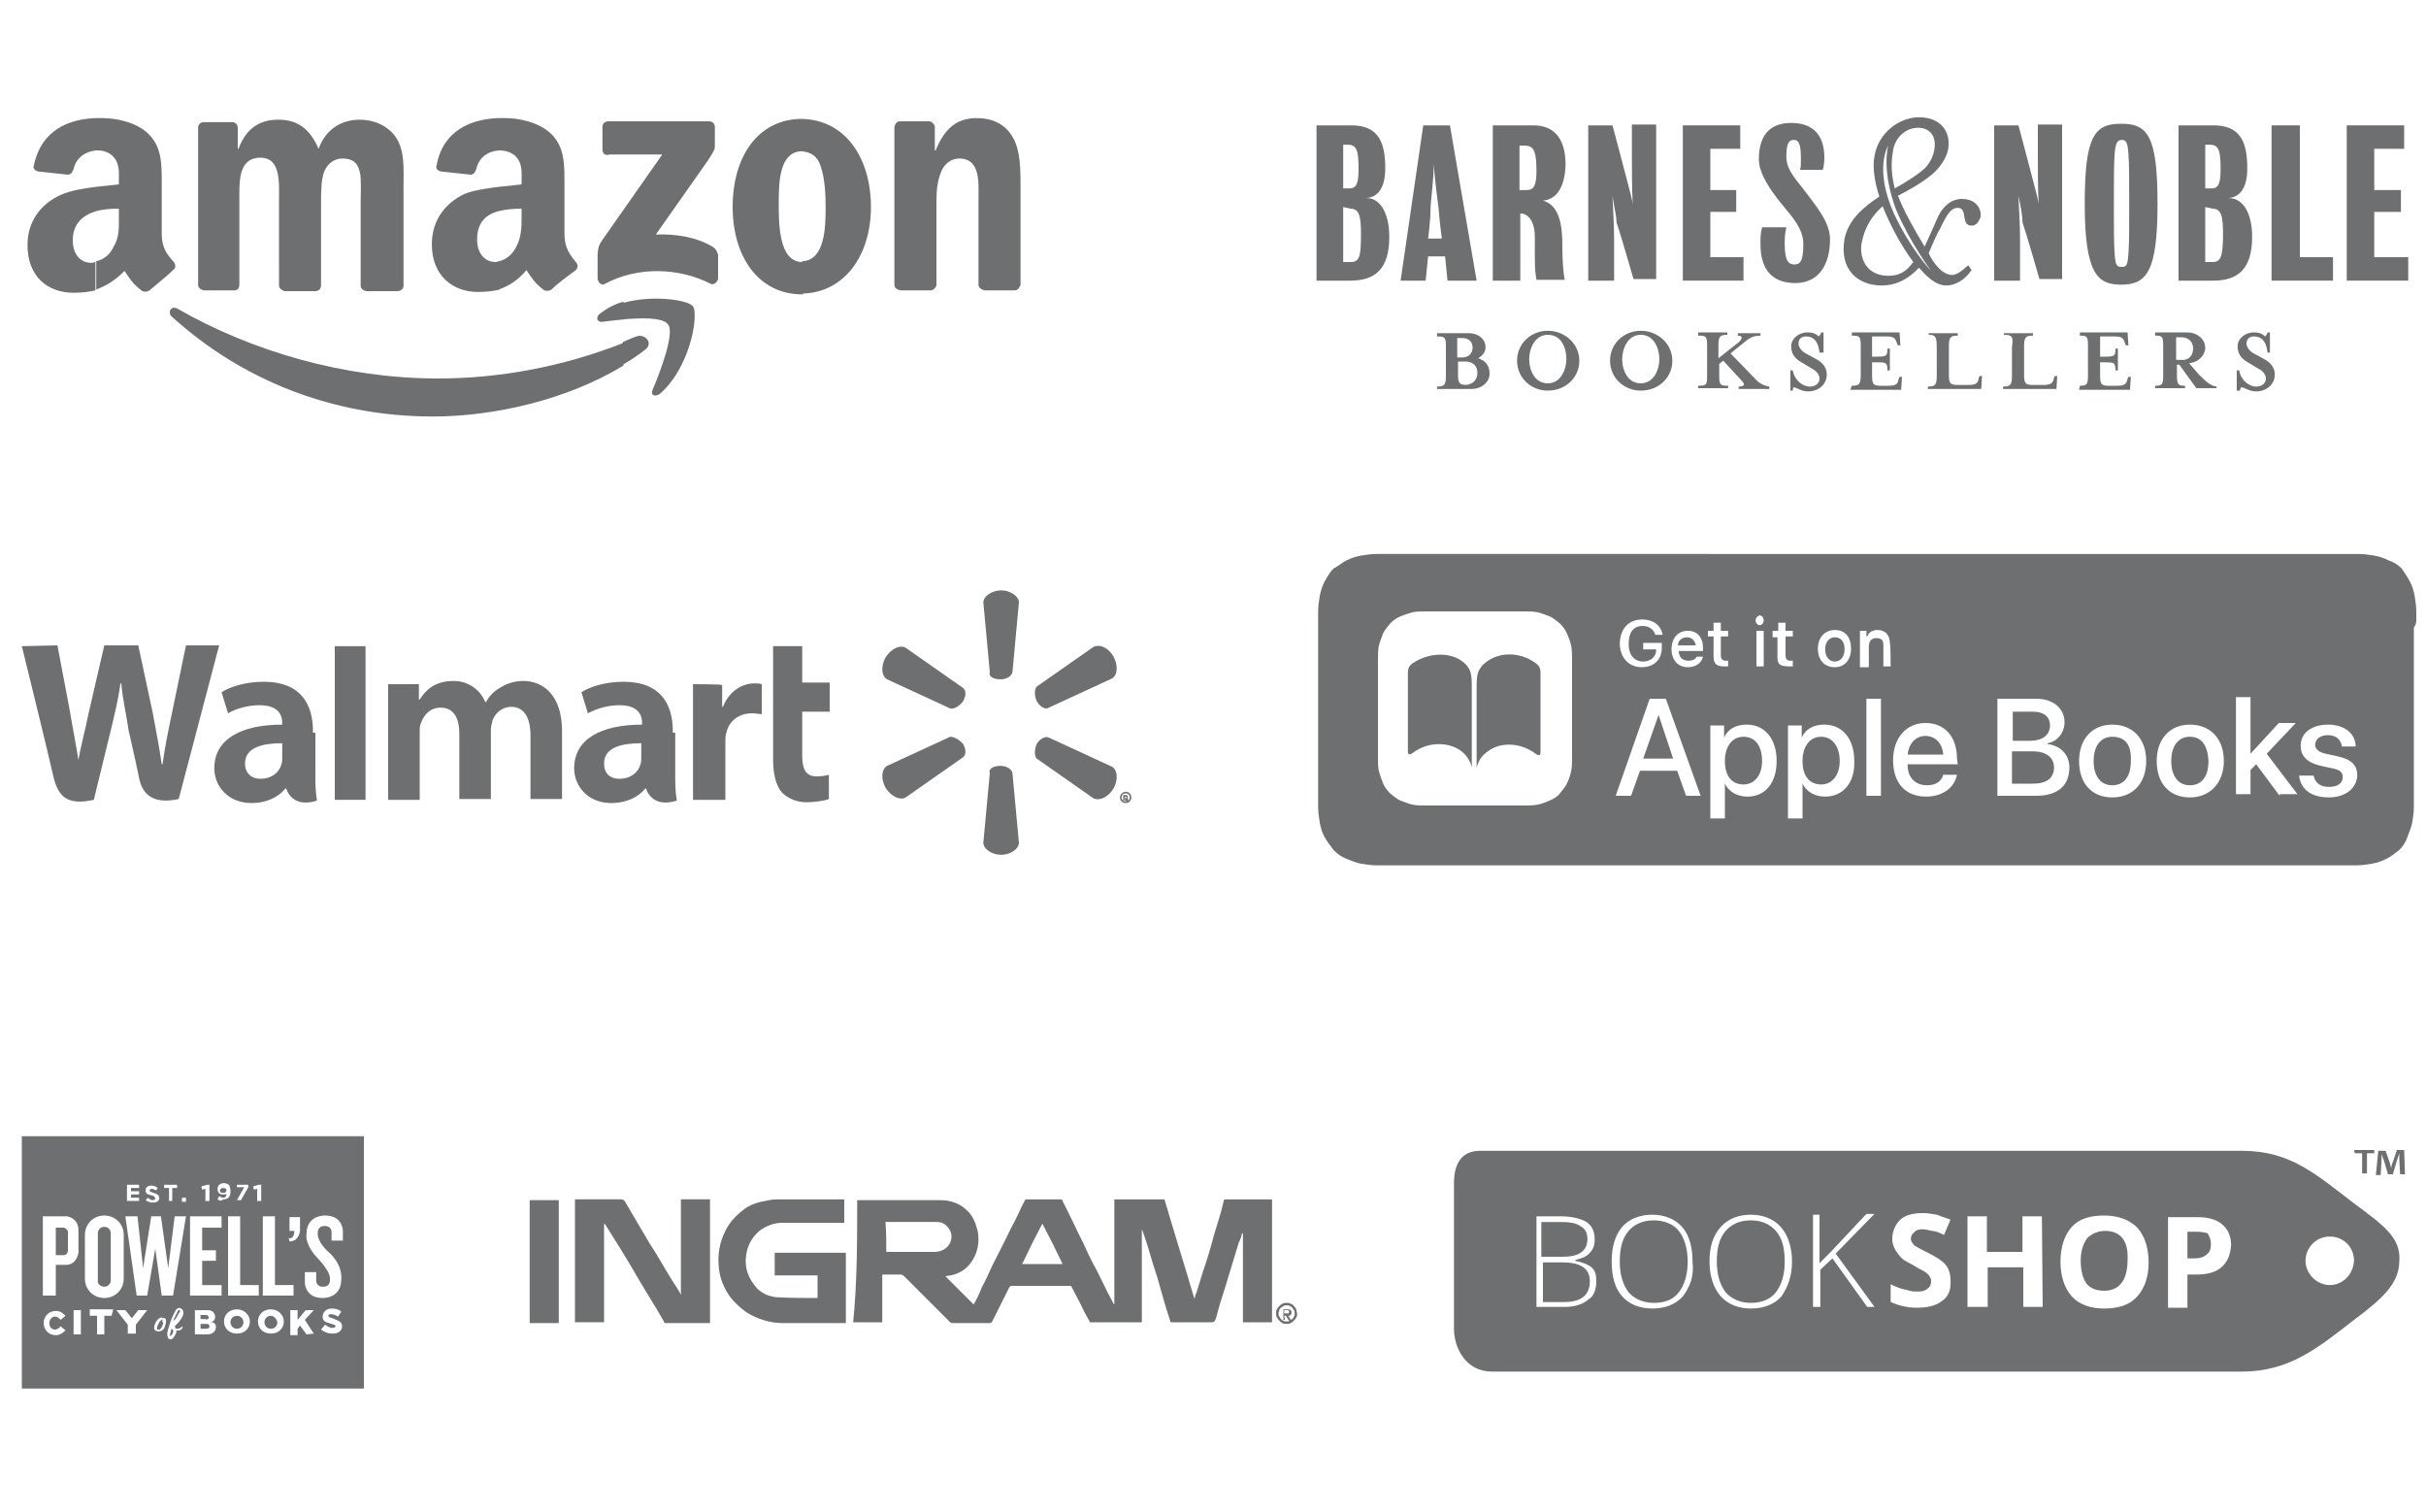 <?xml version="1.0" encoding="utf-8"?>
<!-- Generator: Adobe Illustrator 24.0.3, SVG Export Plug-In . SVG Version: 6.00 Build 0)  -->
<svg version="1.1" id="Layer_1" xmlns="http://www.w3.org/2000/svg" xmlns:xlink="http://www.w3.org/1999/xlink" x="0px" y="0px"
	 width="300px" height="187px" viewBox="0 0 300 187" style="enable-background:new 0 0 300 187;" xml:space="preserve">
<style type="text/css">
	.st0{fill:#6E6F71;}
</style>
<g>
	<path class="st0" d="M79.7,43.3c-0.9,0.7-1.8,1.3-2.7,1.8v-2.8c0.5-0.2,1.1-0.5,1.7-0.7C79.8,41.2,80.9,42.5,79.7,43.3L79.7,43.3z
		 M85.9,38.8c0-0.5-0.1-0.9-0.3-1c-0.6-0.7-5-1.4-8.7-0.3v2c2.3-0.2,5-0.3,5.7,0.6c0.9,1-1,6-1.9,8.1c-0.3,0.7,0.3,0.9,0.9,0.5
		c2.9-2.5,4.2-7,4.3-9.3C85.9,39.3,85.9,38.8,85.9,38.8z M77.1,45.2c-6.9,4.2-15.9,6.3-23.6,6.3c-12.5,0-23.7-4.6-32.2-12.3
		c-0.7-0.6-0.1-1.5,0.7-1c9.1,5.2,20.5,8.6,32.2,8.6c7.4,0,15.3-1.4,22.9-4.4V45.2L77.1,45.2z M77.1,37.3c-1.1,0.3-2,0.8-2.8,1.4
		c-0.7,0.5-0.5,1.1,0.1,1.1c0.7-0.1,1.7-0.2,2.7-0.3V37.3z"/>
	<path class="st0" d="M99.2,36.3v-4c2.8-0.1,2.9-4.2,2.9-6.6c0-1.7-0.1-3.6-0.6-5.1c-0.4-1.3-1.2-1.8-2.4-1.9v-4
		c5.5,0.1,8.6,4.9,8.6,10.9S104.4,36.2,99.2,36.3L99.2,36.3z M115.1,35.9h-3.8c-0.4-0.1-0.7-0.3-0.7-0.7V15.7
		c0.1-0.4,0.3-0.7,0.7-0.7h3.6c0.3,0,0.6,0.3,0.7,0.6v3h0.1c1.1-2.7,2.6-4,5.1-4c1.7,0,3.4,0.6,4.4,2.3c1,1.6,1,4.2,1,6.1v12.2
		c-0.1,0.3-0.3,0.7-0.7,0.7h-3.8c-0.3-0.1-0.7-0.3-0.7-0.7V24.8c0-2.2,0.3-5.2-2.4-5.2c-0.9,0-1.8,0.6-2.2,1.6
		c-0.5,1.2-0.6,2.4-0.6,3.7v10.4C115.7,35.6,115.4,35.9,115.1,35.9z M74.5,18.5v-2.8c0-0.4,0.3-0.7,0.7-0.7h12.5
		c0.4,0,0.7,0.3,0.7,0.7v2.4c0,0.4-0.3,0.9-0.9,1.8L81.1,29c2.4-0.1,5,0.3,7,1.5c0.5,0.3,0.6,0.7,0.7,1v2.9c0,0.4-0.5,0.9-0.9,0.7
		c-3.9-2-9-2.2-13.1,0c-0.5,0.3-0.9-0.3-0.9-0.7v-2.7c0-0.4,0-1.2,0.5-1.9l7.5-10.7h-6.5C74.9,19.3,74.5,19,74.5,18.5L74.5,18.5z
		 M99.2,14.7v4l0,0c-2.8,0-2.9,3.8-2.9,6.2s-0.1,7.5,2.9,7.5c0.1,0,0.1,0,0.1,0v4c0,0,0,0-0.1,0c-5.5,0-8.6-4.8-8.6-10.8
		C90.6,19.4,93.7,14.7,99.2,14.7L99.2,14.7L99.2,14.7z M61.7,35.8v-3.5c0.9-0.2,1.6-0.8,2.1-1.7c0.7-1.3,0.7-2.5,0.7-4v-0.8
		c-1,0-2,0.1-2.8,0.3v-3c1.1-0.1,2-0.2,2.8-0.3v-0.4c0-0.9,0.1-2-0.5-2.8c-0.5-0.7-1.4-1-2.2-1c-0.1,0-0.1,0-0.2,0v-4
		c0.3,0,0.5,0,0.8,0c1.8,0,4.2,0.5,5.7,1.9c1.8,1.7,1.7,4,1.7,6.5v5.9c0,1.8,0.7,2.6,1.4,3.5c0.3,0.3,0.3,0.7,0,1
		C70.4,34,69,35,68.2,35.8l0,0c-0.3,0.2-0.6,0.2-0.9,0.1c-1.3-1-1.5-1.5-2.2-2.5C64,34.7,63,35.3,61.7,35.8z M61.7,14.6v4
		c-1.4,0.1-2.5,0.9-2.8,2.3c-0.1,0.3-0.3,0.7-0.7,0.7l-3.7-0.4c-0.3-0.1-0.7-0.3-0.5-0.8C54.8,16.1,58.3,14.7,61.7,14.6L61.7,14.6z
		 M61.7,23.1v3c-1.6,0.4-2.7,1.4-2.7,3.5c0,1.7,0.9,2.8,2.3,2.8c0.2,0,0.3-0.1,0.5-0.1v3.5c-0.8,0.2-1.7,0.3-2.7,0.3
		c-3.1,0-5.7-2-5.7-5.9c0-3,1.7-5.1,4-6.2C58.6,23.5,60.2,23.3,61.7,23.1L61.7,23.1z M11.9,35.8v-3.5c0.9-0.2,1.7-0.8,2.1-1.7
		c0.8-1.3,0.7-2.5,0.7-4l0,0v-0.8c-1.1,0-2,0.1-2.8,0.3v-3c0.9-0.1,2-0.2,2.8-0.3v-0.4c0-0.9,0.1-2-0.5-2.8c-0.5-0.7-1.3-1-2.1-1
		c-0.1,0-0.2,0-0.3,0v-4c0.3,0,0.5,0,0.8,0c1.8,0,4.2,0.5,5.7,1.9c1.8,1.7,1.7,4,1.7,6.5v5.9c0,1.8,0.7,2.6,1.5,3.5
		c0.2,0.3,0.3,0.7-0.1,1c-0.7,0.7-2.1,1.8-2.9,2.5l0,0c-0.3,0.2-0.6,0.2-0.9,0.1c-1.3-1-1.5-1.5-2.2-2.5
		C14.2,34.7,13.2,35.3,11.9,35.8L11.9,35.8z M29,35.9h-3.8c-0.4-0.1-0.7-0.3-0.7-0.7V15.8c0-0.4,0.3-0.7,0.7-0.7h3.5
		c0.4,0,0.7,0.3,0.7,0.7v2.6h0.1c0.9-2.5,2.6-3.6,4.9-3.6c2.4,0,3.9,1.1,5,3.6c0.9-2.5,2.9-3.6,5.1-3.6c1.7,0,3.4,0.7,4.4,2.1
		c1.2,1.7,1,4,1,6.1v12.3c0,0.4-0.3,0.7-0.8,0.7h-3.8c-0.4-0.1-0.7-0.3-0.7-0.7V24.9c0-0.8,0.1-2.9-0.1-3.6c-0.3-1.3-1-1.7-2.2-1.7
		c-0.9,0-1.8,0.6-2.2,1.6c-0.4,1-0.4,2.6-0.4,3.8v10.3c0,0.4-0.3,0.7-0.7,0.7h-3.8c-0.3-0.1-0.7-0.3-0.7-0.7V24.9
		c0-2.2,0.3-5.4-2.3-5.4c-2.8,0-2.6,3.1-2.6,5.4v10.3C29.6,35.6,29.4,35.9,29,35.9z M11.9,14.6v4c-1.3,0.1-2.5,0.9-2.8,2.3
		c-0.1,0.3-0.3,0.7-0.7,0.7l-3.7-0.4c-0.3-0.1-0.7-0.3-0.5-0.8C5.1,16.1,8.5,14.7,11.9,14.6L11.9,14.6z M11.9,23.1v3
		C10.3,26.6,9,27.6,9,29.7c0,1.7,0.9,2.8,2.3,2.8c0.2,0,0.4-0.1,0.5-0.1v3.5c-0.8,0.2-1.7,0.3-2.7,0.3c-3.2,0-5.7-2-5.7-5.9
		c0-3,1.7-5.1,4.1-6.2C8.9,23.5,10.4,23.3,11.9,23.1z"/>
</g>
<g>
	<path class="st0" d="M249.6,24.2c0.1,2.6,0.2,3.3,0.2,5.6c0,1.5,0,4.9,0,4.9h-3.2V15.5h3c0,0,1.5,5.6,1.8,6.8
		c0.3,1.2,0.6,2.2,0.7,2.9c-0.1-1.9-0.1-4.2-0.1-6.1c0-1.5,0-3.7,0-3.7h3v19.1h-2.8c0,0-1.7-5.9-2.1-7
		C250.1,26.7,249.9,25.6,249.6,24.2L249.6,24.2z"/>
	<path class="st0" d="M266.8,25.2c0,8.3-1.3,10-4.5,10c-2.9,0-4.5-1.3-4.5-10c0-8.4,1.2-9.9,4.5-9.9S266.8,16.8,266.8,25.2
		L266.8,25.2z M263.3,25.2c0-3,0-4.9-0.1-6.2c-0.1-1.4-0.3-1.7-0.8-1.7s-0.8,0.3-0.9,1.7c-0.1,1.3-0.1,3.1-0.1,6.2
		c0,3.5,0,4.8,0.1,6.2c0.1,1.5,0.3,1.6,0.9,1.6c0.5,0,0.7-0.1,0.8-1.6C263.3,29.9,263.3,28.6,263.3,25.2L263.3,25.2z"/>
	<path class="st0" d="M278.5,29.3c0,4-1.8,5.4-4.8,5.4h-4.3V15.5h4.3c3.3,0,4.2,2,4.2,5.3c0,2.3-0.8,3.6-2.4,3.7
		C277.2,24.4,278.5,26.1,278.5,29.3L278.5,29.3z M272.7,25.6v6.8h0.9c1,0,1.3-0.6,1.3-3.5c0-2.1-0.2-3.1-1.3-3.1L272.7,25.6v-7.8
		v5.5h0.8c0.9,0,1.1-0.8,1.1-2.4c0-2.2-0.2-3-1.3-3h-0.6L272.7,25.6L272.7,25.6z"/>
	<polygon class="st0" points="284.4,31.8 288.5,31.8 288.5,34.7 280.9,34.7 280.9,15.5 284.4,15.5 	"/>
	<polygon class="st0" points="293.6,31.8 297.8,31.8 297.8,34.7 290.2,34.7 290.2,15.5 297.3,15.5 297.3,18.4 293.6,18.4 
		293.6,23.5 296.9,23.5 296.9,26.2 293.6,26.2 	"/>
	<path class="st0" d="M171.8,29.3c0,4-1.8,5.4-4.8,5.4h-4.2V15.5h4.3c3.3,0,4.2,2,4.2,5.3c0,2.3-0.8,3.6-2.4,3.7
		C170.5,24.4,171.8,26.1,171.8,29.3L171.8,29.3z M166.1,25.6v6.8h0.9c1.1,0,1.3-0.6,1.3-3.5c0-2.1-0.2-3.1-1.3-3.1L166.1,25.6v-7.8
		v5.5h0.8c0.9,0,1.1-0.8,1.1-2.4c0-2.2-0.2-3-1.3-3h-0.6V25.6L166.1,25.6z"/>
	<path class="st0" d="M190.8,24.8c2.1,0.6,2.4,3.2,2.4,5.5c0,1.8,0.1,3.4,0.3,4.3h-3.5c-0.1-0.7-0.2-1-0.2-2.8c0-0.7,0-1.5,0-2.5
		c0-1.5-0.5-2.7-1.6-2.9h-0.2v8.3h-3.4V15.5h5c2.4,0,4,1.4,4,4.9C193.5,23.4,192.3,24.7,190.8,24.8L190.8,24.8z M187.9,17.9v5.6h0.9
		c0.9,0,1.2-0.6,1.2-2.4c0-2.8-0.5-3.1-1.6-3.1H187.9L187.9,17.9z"/>
	<path class="st0" d="M199.4,24.2c0.1,2.6,0.2,3.3,0.2,5.6c0,1.5,0,4.9,0,4.9h-3.2V15.5h3c0,0,1.5,5.6,1.8,6.8
		c0.3,1.2,0.6,2.2,0.7,2.9c-0.1-1.9-0.1-4.2-0.1-6.1c0-1.5,0-3.7,0-3.7h3v19.1h-2.8c0,0-1.7-5.9-2.1-7
		C199.9,26.7,199.6,25.6,199.4,24.2L199.4,24.2z"/>
	<polygon class="st0" points="211.5,31.8 215.6,31.8 215.6,34.7 208.1,34.7 208.1,15.5 215.2,15.5 215.2,18.4 211.5,18.4 
		211.5,23.5 214.7,23.5 214.7,26.2 211.5,26.2 	"/>
	<path class="st0" d="M220.7,30.2c0,2.1,0.5,2.5,1.2,2.5s1.1-0.4,1.1-2.5c0-1.9-1.3-3.3-2.7-5c-1.3-1.6-2.8-3.7-2.8-5.5
		c0-2.9,1.3-4.5,4-4.5c2.7,0,4.1,1.5,4.1,4.3c0,0.7-0.1,1.2-0.2,1.5h-2.8c0.1-0.3,0.1-0.8,0.1-1.3c0-1.8-0.2-2.4-0.9-2.4
		c-0.7,0-0.9,0.7-0.9,2.1c0,1.7,1.4,3,2.5,4.5c1.6,2.1,2.9,3.8,2.9,5.7c0,3-1.3,5.4-4.3,5.4c-2.6,0-4.3-1.4-4.3-4.8
		c0-0.8,0-1.4,0.2-2.1h3C220.7,29,220.7,29.4,220.7,30.2L220.7,30.2z"/>
	<path class="st0" d="M173.2,34.7l2.8-19.2h3.3l3.3,19.2h-3.6l-0.3-3h-2.1l-0.3,3H173.2L173.2,34.7z M176.6,29.5h1.7
		c0,0-0.3-2.2-0.4-3.7c-0.1-0.9-0.5-3.7-0.6-5.5c0,1.9-0.4,4.7-0.4,5.5C176.9,27.3,176.6,29.5,176.6,29.5L176.6,29.5z"/>
	<path class="st0" d="M242.6,24.6c-1.3,0-2.3,0.9-2.9,2.1c-0.6,1.4-1.3,2.9-1.7,3.8c-1.5-2.5-2.6-4.5-3.3-6.3c1.2-0.6,3-1.6,4.3-2.7
		c1-0.9,1.7-2,1.9-3c0.4-2.2-0.9-4-3.6-4c-2.3,0-5,1.8-5.5,4.8c-0.3,1.5,0.1,3.5,0.6,5c-2.1,1.4-3.8,2.9-4.3,5.2
		c-0.7,4,1.8,5.8,4.6,5.8c1.9,0,3.4-0.9,4.6-2.2c0.9,1,2,2.2,3.4,2.2c1.1,0,2.3-0.7,3.1-1.9l-0.4-0.6c-0.9,0.8-1.5,1.2-2,1.2
		c-0.9,0-1.8-0.8-2.6-2.1c-0.1-0.2-0.2-0.4-0.3-0.6c0.5-1.1,0.9-2.2,1.4-3c0.9-1.9,1.4-2.6,2.2-2.6c1.3,0,0.3,2.2,1.7,2.2
		c0.7,0,0.9-0.6,1.1-1C245.1,26,244.5,24.6,242.6,24.6z M234.1,18.6c0.2-1.4,1.4-2.8,3.1-2.8c1.4,0,2.3,1,2,2.7
		c-0.1,0.6-0.3,1.2-0.9,2c-0.6,0.8-2.9,2.2-4,2.8C233.9,21.6,233.8,20.2,234.1,18.6z M233.5,34.1c-2.7,0-3.6-2.2-3.3-4
		c0.4-2.1,1.3-3.4,2.6-4.6c0.9,2.2,2.1,4.6,3.8,6.9C235.7,33.6,234.9,34.1,233.5,34.1z M238.8,33.5c0,0-2.5-2.6-4.6-7.1
		c-2.5-5.6-0.7-8.4-0.7-8.4s-0.9,3,1,8C236.2,30,238.8,33.5,238.8,33.5z"/>
	<g>
		<path class="st0" d="M184.2,46.2c0,1-0.9,1.9-2.3,1.9h-4.2v-0.3c0.9,0,1.1-0.2,1.1-1.3v-3.6c0-1.2-0.1-1.3-1.1-1.3v-0.4h3.9
			c1.3,0,2.1,0.8,2.1,1.7c0,0.6-0.3,1-0.9,1.4C183.7,44.6,184.2,45.2,184.2,46.2z M180.2,44.2h0.6c0.9,0,1.3-0.6,1.3-1.2
			c0-0.7-0.4-1.2-1.3-1.2h-0.6V44.2z M182.7,46.1c0-0.8-0.5-1.4-1.5-1.4h-0.9v1.6c0,1,0.1,1.3,1.1,1.3h-0.1
			C182.2,47.5,182.7,46.9,182.7,46.1z"/>
		<path class="st0" d="M191.4,48.3c-2.1,0-3.8-1.6-3.8-3.7c0-2.1,1.7-3.7,3.8-3.7c2.1,0,3.9,1.6,3.9,3.7
			C195.3,46.7,193.6,48.3,191.4,48.3z M191.4,41.4c-1.6,0-2.3,1.7-2.3,3c0,1.4,0.7,3,2.3,3c1.6,0,2.3-1.7,2.3-3
			C193.7,43.2,193.2,41.4,191.4,41.4z"/>
		<path class="st0" d="M202.9,48.3c-2.1,0-3.8-1.6-3.8-3.7c0-2.1,1.7-3.7,3.8-3.7c2.1,0,3.9,1.6,3.9,3.7
			C206.8,46.7,205.1,48.3,202.9,48.3z M202.9,41.4c-1.6,0-2.3,1.7-2.3,3c0,1.4,0.7,3,2.3,3c1.6,0,2.3-1.7,2.3-3
			C205.2,43.2,204.6,41.4,202.9,41.4z"/>
		<path class="st0" d="M217.3,47.1c0.4,0.4,1.2,0.7,1.5,0.7v0.3H215v-0.3c0.6,0,0.9-0.2,0.4-0.7l-2.3-2.5l-0.5,0.4v1.4
			c0,1.2,0.1,1.3,1.1,1.3V48H210v-0.3c1.1,0,1.1-0.2,1.1-1.3v-3.6c0-1.2-0.1-1.3-1.1-1.3v-0.4h3.6v0.3c-0.9,0-1.1,0.2-1.1,1.3v1.6
			l2.4-1.9c0.3-0.2,0.9-0.9,0-0.9v-0.3h2.8v0.3c-0.9,0-1.4,0.3-2.1,0.9l-1.6,1.3L217.3,47.1z"/>
		<path class="st0" d="M221.7,48.3h-0.3v-2.5h0.3c0.2,1.2,1.2,2,2.1,2c0.7,0,1.2-0.4,1.2-1c0-0.4-0.3-0.9-0.9-1.2l-1-0.6
			c-0.9-0.5-1.6-1-1.6-2.2c0-0.9,0.9-1.7,2-1.7c0.7,0,1.1,0.2,1.4,0.5c0.1-0.1,0.3-0.3,0.3-0.5h0.3v2.5H225c-0.1-0.9-0.4-2-1.7-2
			c-0.5,0-0.9,0.3-0.9,0.9c0,0.3,0.3,0.9,0.9,1.2l1.1,0.6c0.8,0.4,1.5,1,1.5,2c0,1.3-1.1,2.1-2.3,2.1c-0.9,0-1.4-0.5-1.8-0.5
			C221.8,47.8,221.7,48,221.7,48.3z"/>
		<path class="st0" d="M229,47.7c0.9,0,1.1-0.2,1.1-1.3v-3.6c0-1.2-0.1-1.3-1.1-1.3v-0.4h5.9l0.1,1.6h-0.3l-0.1-0.2
			c-0.2-0.6-0.3-0.9-1.3-0.9h-1.8v2.5h0.6c1.2,0,1.3-0.1,1.3-1h0.3v2.7h-0.3c0-1-0.2-1-1.3-1h-0.6v1.5c0,1.2,0.1,1.4,1.1,1.4h0.9
			c1.1,0,1.2-0.3,1.3-0.9l0.1-0.2h0.3l-0.1,1.6h-6.3L229,47.7L229,47.7z"/>
		<path class="st0" d="M238.5,41.4v-0.2h3.6v0.3c-0.9,0-1.1,0.2-1.1,1.3v3.4c0,1.2,0.1,1.4,1.1,1.4h1.3c1.1,0,1.2-0.3,1.3-0.9
			l0.1-0.2h0.3l-0.1,1.6h-6.6v-0.3c0.9,0,1.1-0.2,1.1-1.3v-3.6C239.5,41.6,239.3,41.4,238.5,41.4z"/>
		<path class="st0" d="M247.8,41.4v-0.2h3.6v0.3c-0.9,0-1.1,0.2-1.1,1.3v3.4c0,1.2,0.1,1.4,1.1,1.4h1.3c1,0,1.2-0.3,1.3-0.9l0.1-0.2
			h0.3l-0.1,1.6h-6.6v-0.3c0.9,0,1.1-0.2,1.1-1.3v-3.6C249,41.6,248.8,41.4,247.8,41.4z"/>
		<path class="st0" d="M257.2,47.7c0.9,0,1-0.2,1-1.3v-3.6c0-1.2-0.1-1.3-1-1.3v-0.4h5.9l0.1,1.6h-0.3l-0.1-0.2
			c-0.2-0.6-0.3-0.9-1.3-0.9h-1.8v2.5h0.6c1.2,0,1.3-0.1,1.3-1h0.3v2.7h-0.3c0-1-0.2-1-1.3-1h-0.6v1.5c0,1.2,0.1,1.4,1.1,1.4h1
			c1,0,1.2-0.3,1.3-0.9l0.1-0.2h0.3l-0.1,1.6h-6.3L257.2,47.7L257.2,47.7z"/>
		<path class="st0" d="M271.9,46.3c1,1,1.5,1.4,2.2,1.5V48h-2.5l-2.1-2.9h-0.3v1.3c0,1.2,0.2,1.3,1,1.3V48h-3.7v-0.3
			c0.9,0,1-0.2,1-1.3v-3.6c0-1.2-0.1-1.3-1-1.3v-0.4h3.9c1.4,0,2.3,0.9,2.3,1.9c0,0.9-0.8,1.8-2,1.9L271.9,46.3z M271.2,43.1
			c0-0.8-0.5-1.4-1.5-1.4h-0.6v2.8h0.6C270.8,44.6,271.2,43.8,271.2,43.1z"/>
		<path class="st0" d="M277,48.3h-0.4v-2.5h0.3c0.2,1.2,1.2,2,2.1,2c0.7,0,1.2-0.4,1.2-1c0-0.4-0.3-0.9-0.9-1.2l-1-0.6
			c-0.9-0.5-1.6-1-1.6-2.2c0-0.9,0.9-1.7,2-1.7c0.7,0,1.1,0.2,1.4,0.5c0.1-0.1,0.3-0.3,0.3-0.5h0.3v2.5h-0.3c-0.1-0.9-0.4-2-1.7-2
			c-0.5,0-0.9,0.3-0.9,0.9c0,0.3,0.3,0.9,0.9,1.2l1.1,0.6c0.8,0.4,1.5,1,1.5,2c0,1.3-1.1,2.1-2.3,2.1c-0.9,0-1.4-0.5-1.8-0.5
			C277.2,47.8,277,48,277,48.3z"/>
	</g>
</g>
<g>
	<g>
		<g>
			<g>
				<g>
					<g>
						<path class="st0" d="M123.7,84c0.8,0,1.4-0.4,1.5-0.9l0.8-8.6c0-0.8-1.1-1.5-2.2-1.5s-2.2,0.7-2.2,1.5l0.8,8.6
							C122.2,83.6,122.8,84,123.7,84L123.7,84z"/>
						<path class="st0" d="M119.1,86.7c0.4-0.7,0.4-1.4-0.1-1.7l-7-4.9c-0.7-0.4-1.8,0.1-2.5,1.2c-0.6,1.1-0.5,2.3,0.2,2.7l7.8,3.6
							C117.9,87.7,118.6,87.4,119.1,86.7L119.1,86.7z"/>
						<path class="st0" d="M128.2,86.7c0.4,0.7,1.1,1.1,1.5,0.8l7.8-3.6c0.7-0.4,0.8-1.6,0.2-2.7c-0.6-1.1-1.7-1.6-2.5-1.2l-7,4.9
							C127.9,85.3,127.9,86,128.2,86.7L128.2,86.7z"/>
					</g>
					<g>
						<path class="st0" d="M123.7,94.7c0.8,0,1.4,0.4,1.5,0.9l0.8,8.6c0,0.8-1.1,1.5-2.2,1.5s-2.2-0.7-2.2-1.5l0.8-8.6
							C122.2,95.1,122.8,94.7,123.7,94.7L123.7,94.7z"/>
						<path class="st0" d="M128.2,92c0.4-0.7,1.1-1,1.5-0.8l7.8,3.6c0.7,0.4,0.8,1.6,0.2,2.7c-0.6,1-1.7,1.6-2.5,1.2l-7-4.9
							C127.9,93.5,127.9,92.7,128.2,92L128.2,92z"/>
						<path class="st0" d="M119.1,92c0.4,0.7,0.4,1.4-0.1,1.7l-7,4.9c-0.7,0.4-1.8-0.1-2.5-1.2c-0.6-1.1-0.5-2.3,0.2-2.7l7.8-3.6
							C117.9,91.1,118.6,91.4,119.1,92L119.1,92z"/>
					</g>
				</g>
			</g>
			<g>
				<path class="st0" d="M83.2,90.4c0-3.2-1.4-6.1-6.1-6.1c-2.4,0-4.3,0.7-5.2,1.3l0.8,2.6c1.1-0.6,2.5-1,3.9-1
					c2.4,0,2.8,1.3,2.8,2.2v0.2c-5.1,0-8.4,1.8-8.4,5.4c0,2.2,1.7,4.3,4.6,4.3c1.8,0,3.3-0.7,4.2-1.8h0.1c0,0,0.6,2.5,3.8,1.5
					c-0.2-1.1-0.2-2.1-0.2-3.4v-5h-0.3V90.4z M79.3,93.7c0,0.3,0,0.5-0.1,0.8c-0.3,1.1-1.3,1.8-2.6,1.8c-1.1,0-1.9-0.6-1.9-1.9
					c0-2,2.2-2.5,4.6-2.5V93.7z"/>
				<path class="st0" d="M2.7,79.9c0,0,3.4,13.8,3.9,16.1c0.6,2.6,1.8,3.6,5,2.9l2.1-8.6c0.5-2.1,0.9-3.7,1.2-5.8H15
					c0.2,2.2,0.6,3.7,0.9,5.8c0,0,0.9,3.9,1.3,5.9c0.4,2,1.7,3.3,4.9,2.6l5-19h-4.1l-1.7,8.2c-0.5,2.4-0.9,4.3-1.2,6.5h-0.1
					c-0.3-2.2-0.7-4-1.1-6.3l-1.8-8.4h-4.2l-1.9,8.2c-0.5,2.5-1.1,4.5-1.4,6.6H9.8c-0.3-2-0.8-4.5-1.2-6.9c0,0-1.1-5.8-1.5-7.9
					L2.7,79.9L2.7,79.9z"/>
				<path class="st0" d="M38.7,90.4c0-3.2-1.4-6.1-6.1-6.1c-2.4,0-4.3,0.7-5.2,1.3l0.8,2.6c1-0.6,2.5-1,3.9-1c2.4,0,2.8,1.3,2.8,2.2
					v0.2c-5.1,0-8.4,1.8-8.4,5.4c0,2.2,1.7,4.3,4.6,4.3c1.8,0,3.3-0.7,4.2-1.8h0.1c0,0,0.6,2.5,3.8,1.5c-0.2-1.1-0.2-2.1-0.2-3.4v-5
					h-0.3V90.4z M34.9,93.7c0,0.3,0,0.5-0.1,0.8c-0.3,1.1-1.3,1.8-2.6,1.8c-1,0-1.9-0.6-1.9-1.9c0-2,2.2-2.5,4.6-2.5V93.7z"/>
				<polygon class="st0" points="45.2,94.9 45.2,79.9 41.4,79.9 41.4,98.9 45.2,98.9 				"/>
				<path class="st0" d="M95.6,79.9c0,1.8,0,14,0,14c0,1.9,0.4,3.3,1.1,4.1c0.7,0.7,1.8,1.2,3,1.2c1.1,0,2.3-0.2,2.8-0.4v-3
					c-0.4,0.1-0.8,0.2-1.5,0.2c-1.3,0-1.8-0.8-1.8-2.6v-5.4h3.4v-3.6h-3.4v-4.5C99.3,79.9,95.6,79.9,95.6,79.9z"/>
				<path class="st0" d="M85.7,84.6v14.3h4v-7.2c0-0.4,0-0.7,0.1-1c0.3-1.5,1.5-2.5,3.2-2.5c0.5,0,0.8,0.1,1.2,0.1v-3.7
					c-0.3-0.1-0.5-0.1-0.9-0.1c-1.5,0-3.1,0.9-3.9,2.9h-0.1v-2.7C89.1,84.6,85.7,84.6,85.7,84.6z"/>
				<path class="st0" d="M48,84.6v14.3h3.9v-8.4c0-0.4,0-0.8,0.2-1.2c0.3-0.8,1-1.8,2.4-1.8c1.6,0,2.3,1.3,2.3,3.2v8.1h3.9v-8.5
					c0-0.4,0.1-0.8,0.2-1.2c0.3-0.9,1.2-1.7,2.3-1.7c1.6,0,2.4,1.3,2.4,3.6c0,0,0,6,0,7.8h3.9v-8.4c0-4.4-2.3-6.2-4.8-6.2
					c-1,0-2,0.3-2.8,0.8c-0.7,0.4-1.3,0.9-1.8,1.8h-0.1c-0.6-1.5-2.1-2.6-3.9-2.6c-2.4,0-3.5,1.2-4.2,2.3h-0.1v-1.9
					C51.8,84.6,48,84.6,48,84.6z"/>
			</g>
		</g>
	</g>
	<g>
		<path class="st0" d="M139.2,97.9c0.4,0,0.7,0.3,0.7,0.7c0,0.4-0.3,0.7-0.7,0.7c-0.4,0-0.7-0.3-0.7-0.7
			C138.5,98.2,138.9,97.9,139.2,97.9L139.2,97.9z M139.2,98.1c-0.3,0-0.5,0.2-0.5,0.5c0,0.3,0.2,0.5,0.5,0.5s0.5-0.2,0.5-0.5
			C139.7,98.3,139.5,98.1,139.2,98.1L139.2,98.1z M139.1,99h-0.2v-0.7c0.1,0,0.1,0,0.3,0c0.1,0,0.2,0,0.2,0.1l0.1,0.1
			c0,0.1-0.1,0.1-0.1,0.2l0,0c0.1,0,0.1,0.1,0.1,0.2c0,0.1,0,0.1,0,0.2h-0.2C139.3,99.1,139.3,99,139.1,99c0.1-0.2,0-0.2,0-0.2H139
			L139.1,99L139.1,99z M139.1,98.7L139.1,98.7c0.2,0,0.2,0,0.2-0.1c0-0.1,0-0.1-0.1-0.1h-0.1V98.7z"/>
	</g>
</g>
<g>
	<g>
		<path class="st0" d="M204.5,150.9c-1.4,0-2.4,0.5-3.1,1.3c-0.8,0.9-1.1,2.2-1.1,3.8s0.4,2.9,1.1,3.8c0.7,0.8,1.8,1.3,3.1,1.3
			c1.4,0,2.4-0.4,3.1-1.3s1.1-2.2,1.1-3.8s-0.4-2.9-1.1-3.8S205.7,150.9,204.5,150.9z"/>
		<path class="st0" d="M193.3,156.1h-2.5v4.9h2.6c2.2,0,3.2-0.9,3.2-2.6C196.6,156.9,195.5,156.1,193.3,156.1z"/>
		<path class="st0" d="M216.5,150.9c-1.4,0-2.4,0.5-3.1,1.3c-0.8,0.9-1.1,2.2-1.1,3.8s0.4,2.9,1.1,3.8c0.7,0.8,1.8,1.3,3.1,1.3
			c1.3,0,2.4-0.4,3.1-1.3s1.1-2.2,1.1-3.8s-0.3-2.9-1.1-3.8C218.9,151.4,217.9,150.9,216.5,150.9z"/>
		<path class="st0" d="M195.6,154.8c0.5-0.4,0.7-0.9,0.7-1.6c0-0.8-0.3-1.3-0.9-1.6c-0.5-0.4-1.4-0.5-2.5-0.5h-2.3v4.3h2.5
			C194.4,155.4,195.1,155.2,195.6,154.8z"/>
		<path class="st0" d="M291.1,148.8c-4.6-3.5-7.8-6.5-13.8-6.5c-6.8,0-94.3,0-94.3,0c-2.4,0-3.2,1.8-3.2,4c0,0,0,16.7,0,18
			c0,2.3,1.4,5.3,4.7,5.3h92.7c5.9,0,9.4-2.9,13.9-6.4c3.5-2.6,5.6-4.5,5.6-7.3C296.9,153.1,294.9,151.6,291.1,148.8z M196.4,160.7
			c-0.7,0.6-1.7,0.9-2.9,0.9H190v-11.2h3.1c1.3,0,2.4,0.3,3.1,0.7c0.7,0.5,1,1.2,1,2.2c0,0.7-0.2,1.2-0.6,1.6
			c-0.4,0.5-1,0.7-1.8,0.9v0.1c0.9,0.2,1.5,0.4,2,0.8c0.5,0.4,0.6,1,0.6,1.8C197.4,159.4,197.1,160.3,196.4,160.7z M208.1,160.3
			c-0.9,1-2.2,1.5-3.8,1.5c-1.5,0-2.8-0.5-3.7-1.5c-0.9-1-1.3-2.5-1.3-4.3s0.4-3.2,1.3-4.3c0.9-1,2.2-1.5,3.7-1.5s2.8,0.5,3.7,1.5
			c0.9,1,1.3,2.5,1.3,4.3C209.5,157.8,209,159.1,208.1,160.3z M220.3,160.3c-0.9,1-2.2,1.5-3.8,1.5c-1.5,0-2.8-0.5-3.7-1.5
			c-0.9-1-1.4-2.5-1.4-4.3s0.4-3.2,1.4-4.3c0.9-1,2.2-1.5,3.7-1.5s2.8,0.5,3.7,1.5s1.4,2.5,1.4,4.3
			C221.6,157.8,221.1,159.1,220.3,160.3z M230.9,161.6l-4.3-6l-1.5,1.4v4.6h-0.9v-11.4h0.8v6l1.3-1.3l4.5-4.8h1L227,155l4.8,6.6
			L230.9,161.6L230.9,161.6z M240.1,160.9c-0.8,0.6-1.8,0.8-3.1,0.8c-1.2,0-2.3-0.3-3.2-0.7v-2.2c0.8,0.4,1.4,0.6,2,0.7
			c0.5,0.2,1,0.2,1.4,0.2c0.5,0,0.9-0.1,1.2-0.4c0.3-0.2,0.4-0.5,0.4-0.9c0-0.3-0.1-0.4-0.2-0.6c-0.1-0.2-0.4-0.4-0.5-0.5
			c-0.3-0.2-0.8-0.4-1.4-0.8c-0.7-0.4-1.2-0.6-1.5-0.9c-0.4-0.4-0.6-0.7-0.8-1c-0.2-0.4-0.4-0.8-0.4-1.4c0-1,0.4-1.8,1-2.4
			c0.7-0.6,1.6-0.8,2.8-0.8c0.6,0,1.1,0.1,1.7,0.2c0.5,0.2,1.1,0.4,1.7,0.6l-0.8,1.9c-0.6-0.3-1.1-0.5-1.5-0.5
			c-0.4-0.1-0.8-0.2-1.2-0.2c-0.4,0-0.8,0.1-1,0.4c-0.3,0.2-0.4,0.5-0.4,0.8c0,0.2,0.1,0.4,0.2,0.5c0.1,0.2,0.3,0.4,0.4,0.4
			c0.3,0.2,0.7,0.4,1.5,0.8c1,0.5,1.8,1,2.2,1.5c0.4,0.5,0.6,1.1,0.6,1.9C241.3,159.5,240.9,160.4,240.1,160.9z M252.6,161.6h-2.4
			v-4.9h-4.4v4.9h-2.5v-11.2h2.4v4.4h4.4v-4.4h2.4L252.6,161.6L252.6,161.6z M264.3,160.3c-0.9,1-2.2,1.5-4.1,1.5
			c-1.7,0-3.1-0.5-4-1.5c-0.9-1-1.4-2.5-1.4-4.3s0.5-3.3,1.4-4.3s2.3-1.4,4-1.4s3.1,0.5,4.1,1.5c0.9,1,1.4,2.5,1.4,4.3
			S265.2,159.3,264.3,160.3z M274.7,156.7c-0.8,0.7-1.9,0.9-3.2,0.9h-1v4.1h-2.4v-11.2h3.6c1.4,0,2.4,0.3,3.1,0.9
			c0.7,0.6,1.1,1.4,1.1,2.6C275.8,155.1,275.5,156,274.7,156.7z M288.1,158.9c-1.6,0-3-1.4-3-3c0-1.6,1.3-3,3-3s3,1.3,3,3
			C291,157.6,289.7,158.9,288.1,158.9z"/>
		<path class="st0" d="M260.3,152.2c-0.9,0-1.7,0.4-2.2,0.9c-0.5,0.7-0.8,1.6-0.8,2.8c0,1.3,0.3,2.2,0.7,2.8
			c0.5,0.6,1.2,0.9,2.2,0.9c1.9,0,2.9-1.3,2.9-3.9C263.2,153.4,262.2,152.2,260.3,152.2z"/>
		<path class="st0" d="M271.6,152.3h-1.1v3.3h0.8c0.8,0,1.3-0.2,1.6-0.5c0.4-0.3,0.5-0.7,0.5-1.3c0-0.6-0.2-0.9-0.4-1.3
			C272.7,152.4,272.1,152.3,271.6,152.3z"/>
	</g>
	<path class="st0" d="M291.1,142.2h2.5v0.4h-0.9v2.5h-0.6v-2.5h-0.9L291.1,142.2L291.1,142.2z M297.3,142.2h-0.9l-0.5,1.5
		c-0.1,0.2-0.2,0.5-0.2,0.8l0,0c-0.1-0.4-0.1-0.5-0.2-0.8l-0.5-1.4h-0.9l-0.3,3h0.6l0.1-1.8c0-0.3,0-0.6,0-0.8l0,0
		c0.1,0.3,0.2,0.6,0.3,0.8l0.5,1.7h0.6l0.5-1.7c0.1-0.3,0.2-0.6,0.3-0.9l0,0c0,0.4,0,0.6,0,0.8l0.1,1.8h0.6L297.3,142.2L297.3,142.2
		z"/>
</g>
<g>
	<path class="st0" d="M181.4,82.3c0.4,0.6,0.6,0.8,0.6,2.6c0,2.2,0,7.7,0,9.9c0,0.4,0-1-1.4-2c-1.4-1-3.9-1.2-5.9,0.3
		c-0.4,0.3-0.6,0.2-0.6-0.2c0-2.2,0-7.4,0-9.6c0-0.4,0-0.9,0.6-1.3C176.8,80.6,179.8,80.5,181.4,82.3z M190.5,83.3
		c0-0.4,0-0.9-0.6-1.3c-2-1.5-5-1.5-6.7,0.4c-0.4,0.6-0.6,0.8-0.6,2.6c0,2.2,0,7.7,0,9.9c0,0.4,0-1.1,1.4-2c1.4-1.1,3.9-1.2,5.9,0.3
		c0.4,0.3,0.6,0.2,0.6-0.2C190.5,90.6,190.5,85.5,190.5,83.3z"/>
	<g>
		<path class="st0" d="M251.3,92.9h-2.5v4h2.6c1.7,0,2.6-0.7,2.6-2C254,93.7,253.1,92.9,251.3,92.9z"/>
		<path class="st0" d="M215.6,91.1c-1.4,0-2.3,1.2-2.3,3c0,1.9,0.9,2.9,2.3,2.9c1.4,0,2.3-1.2,2.3-2.9
			C217.9,92.3,217.1,91.1,215.6,91.1z"/>
		<path class="st0" d="M238.1,91c-1.3,0-2.1,1.1-2.2,2.3h4.4C240.2,91.9,239.3,91,238.1,91z"/>
		<path class="st0" d="M253.5,89.7c0-1.1-0.8-1.7-2.1-1.7h-2.5v3.6h2.1C252.7,91.6,253.5,90.8,253.5,89.7z"/>
		<path class="st0" d="M261.2,91.1c-1.4,0-2.3,1.1-2.3,3c0,1.9,0.9,3,2.3,3c1.4,0,2.3-1,2.3-3C263.6,92.1,262.8,91.1,261.2,91.1z"/>
		<path class="st0" d="M208.6,78.8c-0.6,0-1.1,0.4-1.1,1h2.2C209.6,79.2,209.2,78.8,208.6,78.8z"/>
		<path class="st0" d="M226.9,81.8c0.7,0,1.2-0.6,1.2-1.5s-0.4-1.5-1.2-1.5c-0.7,0-1.2,0.6-1.2,1.5
			C225.7,81.2,226.2,81.8,226.9,81.8z"/>
		<path class="st0" d="M298.8,76.5c0-0.3,0-0.6,0-0.9c0-0.6-0.1-1.3-0.2-1.9c-0.1-0.6-0.3-1.3-0.6-1.8c-0.3-0.6-0.7-1.1-1-1.6
			c-0.5-0.5-1-0.8-1.6-1c-0.6-0.3-1.2-0.5-1.8-0.6c-0.6-0.1-1.3-0.2-1.9-0.2c-0.3,0-0.6,0-0.9,0s-0.7,0-0.9,0H172.1
			c-0.4,0-0.7,0-1,0c-0.3,0-0.6,0-0.9,0c-0.6,0-1.3,0.1-1.9,0.2c-0.6,0.1-1.2,0.3-1.8,0.6c-0.6,0.3-1,0.7-1.6,1
			c-0.5,0.5-0.8,1.1-1.1,1.6c-0.3,0.6-0.5,1.2-0.6,1.8c-0.1,0.6-0.2,1.3-0.2,1.9c0,0.3,0,0.6,0,0.9c0,0.4,0,0.7,0,1.1v20.2
			c0,0.4,0,0.7,0,1.1s0,0.6,0,0.9c0,0.6,0.1,1.3,0.2,1.9c0.1,0.6,0.3,1.3,0.6,1.8c0.3,0.6,0.7,1,1.1,1.6c0.5,0.5,0.9,0.8,1.6,1.1
			c0.6,0.2,1.2,0.5,1.8,0.6s1.3,0.2,1.9,0.2c0.3,0,0.6,0,0.9,0c0.4,0,0.7,0,1,0h117.5c0.3,0,0.7,0,0.9,0c0.2,0,0.6,0,0.9,0
			c0.6,0,1.3-0.1,1.9-0.2c0.6-0.1,1.2-0.3,1.8-0.6c0.6-0.3,1.1-0.7,1.6-1.1c0.5-0.5,0.8-1,1-1.6s0.5-1.2,0.6-1.8
			c0.1-0.6,0.2-1.3,0.2-1.9c0-0.3,0-0.6,0-0.9c0-0.4,0-0.7,0-1.1V77.6C298.8,77.2,298.8,76.9,298.8,76.5z M226.9,77.9
			c1.3,0,2,0.9,2,2.3c0,1.4-0.8,2.3-2,2.3c-1.3,0-2.1-0.9-2.1-2.3C224.8,78.9,225.6,77.9,226.9,77.9z M217.6,76.1
			c0.3,0,0.5,0.3,0.5,0.6s-0.2,0.6-0.5,0.6c-0.3,0-0.5-0.3-0.5-0.6S217.4,76.1,217.6,76.1z M218.1,78v4.4h-0.9V78H218.1z
			 M203.1,76.6c1.3,0,2.3,0.7,2.5,1.9h-0.9c-0.2-0.7-0.8-1.1-1.6-1.1c-1.1,0-1.7,0.8-1.7,2.2s0.7,2.2,1.8,2.2c0.9,0,1.6-0.6,1.6-1.4
			v-0.1h-1.6v-0.8h2.3v0.6c0,1.5-1,2.4-2.5,2.4c-1.6,0-2.7-1.2-2.7-3C200.4,77.7,201.4,76.6,203.1,76.6z M194.4,92.1
			c0,0.3,0,0.6,0,0.9c0,0.2,0,0.5,0,0.7c0,0.5,0,1.1-0.1,1.6c-0.1,0.5-0.3,1.1-0.5,1.5c-0.2,0.5-0.6,0.9-0.9,1.3
			c-0.3,0.4-0.8,0.7-1.3,0.9c-0.5,0.2-0.9,0.4-1.5,0.5c-0.5,0.1-1.1,0.1-1.6,0.1c-0.2,0-0.5,0-0.7,0c-0.3,0-0.6,0-0.9,0h-9
			c-0.3,0-0.6,0-0.9,0c-0.2,0-0.5,0-0.7,0c-0.5,0-1.1,0-1.6-0.1c-0.5-0.1-0.9-0.3-1.5-0.5c-0.5-0.2-0.9-0.6-1.3-0.9
			c-0.4-0.4-0.7-0.8-0.9-1.3c-0.2-0.5-0.4-1.1-0.5-1.5c-0.1-0.5-0.1-1-0.1-1.6c0-0.2,0-0.5,0-0.7c0-0.3,0-0.6,0-0.9v-9
			c0-0.3,0-0.6,0-0.9c0-0.2,0-0.5,0-0.7c0-0.5,0-1.1,0.1-1.6s0.3-0.9,0.5-1.5c0.2-0.5,0.6-0.9,0.9-1.3c0.4-0.4,0.8-0.7,1.3-0.9
			c0.5-0.2,1.1-0.4,1.5-0.5c0.5-0.1,1.1-0.1,1.6-0.1c0.2,0,0.5,0,0.7,0c0.3,0,0.6,0,0.9,0h9c0.3,0,0.6,0,0.9,0c0.2,0,0.5,0,0.7,0
			c0.5,0,1.1,0,1.6,0.1c0.5,0.1,0.9,0.3,1.5,0.5c0.5,0.2,0.9,0.6,1.3,0.9c0.4,0.4,0.7,0.8,0.9,1.3c0.2,0.5,0.4,0.9,0.5,1.5
			s0.1,1.1,0.1,1.6c0,0.2,0,0.5,0,0.7c0,0.3,0,0.6,0,0.9V92.1z M208.5,98.4l-1.1-3.1h-4.6l-1.1,3.1h-1.9l4.2-12h2l4.3,12H208.5z
			 M210.6,80.5h-3l0,0c0,0.8,0.5,1.2,1.2,1.2c0.5,0,0.9-0.2,1-0.5h0.8c-0.2,0.8-0.9,1.3-1.9,1.3c-1.2,0-2-0.9-2-2.2
			c0-1.4,0.8-2.3,2-2.3c1.2,0,1.9,0.8,1.9,2.2V80.5L210.6,80.5z M211.2,78h0.7V77h0.9V78h0.9v0.7h-0.9V81c0,0.5,0.2,0.7,0.6,0.7
			c0.1,0,0.2,0,0.3,0v0.7c-0.1,0-0.3,0-0.5,0c-0.9,0-1.3-0.3-1.3-1.2v-2.5h-0.7V78H211.2z M216.1,98.5c-1.3,0-2.3-0.6-2.8-1.6l0,0
			v4.3h-1.8V89.7h1.7v1.5l0,0c0.5-1.1,1.5-1.6,2.8-1.6c2.2,0,3.7,1.7,3.7,4.5C219.7,96.8,218.3,98.5,216.1,98.5z M219.8,81.3v-2.5
			h-0.6V78h0.7V77h0.9V78h0.9v0.7h-0.9V81c0,0.5,0.2,0.7,0.6,0.7c0.1,0,0.2,0,0.3,0v0.7c-0.1,0-0.3,0-0.5,0
			C220.1,82.4,219.8,82.1,219.8,81.3z M225.7,98.5c-1.3,0-2.3-0.6-2.8-1.6l0,0v4.3h-1.8V89.7h1.7v1.5l0,0c0.5-1.1,1.5-1.6,2.8-1.6
			c2.2,0,3.7,1.7,3.7,4.5C229.4,96.8,227.9,98.5,225.7,98.5z M232.6,98.4h-1.8v-12h1.8V98.4z M233.8,82.4h-0.9v-2.6
			c0-0.7-0.3-0.9-0.9-0.9c-0.6,0-0.9,0.4-0.9,1.1v2.5H230V78h0.8v0.7h0.1c0.2-0.5,0.6-0.8,1.3-0.8c0.9,0,1.5,0.6,1.5,1.6
			C233.8,79.6,233.8,82.4,233.8,82.4z M242.1,94.5h-6.2v0.1c0,1.5,0.9,2.5,2.4,2.5c1.1,0,1.8-0.5,2-1.3h1.7
			c-0.3,1.6-1.8,2.7-3.8,2.7c-2.6,0-4.1-1.7-4.1-4.5c0-2.7,1.6-4.6,4-4.6c2.4,0,3.9,1.7,3.9,4.4L242.1,94.5L242.1,94.5z M251.8,98.4
			H247v-12h4.8c2.1,0,3.5,1.2,3.5,2.9c0,1.3-0.9,2.4-2.1,2.6v0.1c1.6,0.2,2.7,1.3,2.7,2.9C255.9,97.1,254.5,98.4,251.8,98.4z
			 M261.2,98.6c-2.5,0-4.1-1.7-4.1-4.5s1.7-4.5,4.1-4.5c2.5,0,4.2,1.7,4.2,4.5C265.4,96.8,263.8,98.6,261.2,98.6z M270.8,98.6
			c-2.5,0-4.1-1.7-4.1-4.5s1.7-4.5,4.1-4.5c2.5,0,4.2,1.7,4.2,4.5C275,96.8,273.3,98.6,270.8,98.6z M281.9,98.4l-2.9-3.9l-0.7,0.7v3
			h-1.8v-12h1.8v7l0,0l3.5-3.8h2.1l-3.6,3.8l3.8,5H281.9L281.9,98.4z M288,98.6c-2.2,0-3.5-1-3.7-2.7h1.8c0.2,0.9,0.8,1.4,1.9,1.4
			c1,0,1.7-0.4,1.7-1.2c0-0.6-0.3-0.9-1.3-1.1l-1.4-0.3c-1.7-0.4-2.5-1.2-2.5-2.5c0-1.6,1.4-2.6,3.4-2.6s3.4,1.1,3.4,2.7h-1.7
			c-0.1-0.8-0.7-1.4-1.7-1.4s-1.6,0.5-1.6,1.2c0,0.5,0.4,0.9,1.3,1.1l1.4,0.3c1.8,0.4,2.5,1.1,2.5,2.4
			C291.4,97.6,289.9,98.6,288,98.6z"/>
		<polygon class="st0" points="205.1,88.4 203.2,93.8 206.9,93.8 		"/>
		<path class="st0" d="M225.2,91.1c-1.4,0-2.3,1.2-2.3,3c0,1.9,0.9,2.9,2.3,2.9c1.4,0,2.3-1.2,2.3-2.9
			C227.5,92.3,226.6,91.1,225.2,91.1z"/>
		<path class="st0" d="M270.8,91.1c-1.4,0-2.3,1.1-2.3,3c0,1.9,0.9,3,2.3,3s2.3-1,2.3-3C273,92.1,272.2,91.1,270.8,91.1z"/>
	</g>
</g>
<g>
	<path class="st0" d="M12.9,159.1L12.9,159.1c0.5,0,0.8-0.4,0.8-0.8v-5.8c0-0.5-0.4-0.8-0.8-0.8l0,0c-0.5,0-0.8,0.4-0.8,0.8v5.8
		C12,158.7,12.4,159.1,12.9,159.1z"/>
	<path class="st0" d="M21.2,164.3l-0.2,0.8c0,0-0.1,0.2,0.2,0C21.2,165.1,21.7,164.5,21.2,164.3z"/>
	<path class="st0" d="M27.6,146.9c-0.2,0-0.4,0.1-0.4,0.3l0,0c0,0.2,0.1,0.3,0.4,0.3c0.2,0,0.4-0.1,0.4-0.3l0,0
		C28,147,27.9,146.9,27.6,146.9z"/>
	<path class="st0" d="M22.2,162c-0.1-0.1-0.2,0.1-0.2,0.1l-0.6,1.2c0.3,0,0.7-0.9,0.7-0.9C22.4,162.1,22.2,162,22.2,162z"/>
	<path class="st0" d="M29.3,162.7c-0.5,0-0.8,0.4-0.8,0.8l0,0c0,0.4,0.3,0.8,0.8,0.8s0.8-0.4,0.8-0.8l0,0
		C30.1,163.1,29.8,162.7,29.3,162.7z"/>
	<path class="st0" d="M25.8,162.9L25.8,162.9c0-0.2-0.1-0.3-0.4-0.3h-0.6v0.5h0.5C25.7,163.2,25.8,163.1,25.8,162.9z"/>
	<path class="st0" d="M25.5,163.7h-0.7v0.6h0.7c0.3,0,0.4-0.1,0.4-0.3l0,0C25.9,163.8,25.8,163.7,25.5,163.7z"/>
	<path class="st0" d="M33.5,162.7c-0.5,0-0.8,0.4-0.8,0.8l0,0c0,0.4,0.3,0.8,0.8,0.8s0.8-0.4,0.8-0.8l0,0
		C34.2,163.1,33.9,162.7,33.5,162.7z"/>
	<path class="st0" d="M2.7,140.5v31.2H45v-31.2H2.7z M37.7,157.3h1.4v1c0,0.9,0.9,0.8,0.9,0.8c0.9,0,0.8-0.9,0.8-0.9
		c0.1-1-1.5-2.6-1.5-2.6c-1.7-1.8-1.4-3-1.4-3c0-2.4,2.3-2.3,2.3-2.3c2.2,0,2.2,1.9,2.2,1.9v1.2H41v-1c0-0.9-0.9-0.8-0.9-0.8
		c-0.9,0-0.8,0.9-0.8,0.9c-0.1,1,1.2,2.2,1.2,2.2c2,1.7,1.7,3.5,1.7,3.5c0,2.4-2.3,2.3-2.3,2.3c-2.2,0-2.2-1.9-2.2-1.9L37.7,157.3
		L37.7,157.3z M35.7,153.1c0,0,0.7,0.2,0.7-0.9h-0.6v-1.7h1.3v1.7c0,0-0.1,1.3-1.3,1.3L35.7,153.1L35.7,153.1z M32.5,150.4H34v8.5
		h2.3v1.3H34h-0.3h-1.2V150.4L32.5,150.4z M32,146.5h0.3v2h-0.5V147l-0.4,0.1l-0.1-0.4L32,146.5z M32,158.9v1.3h-2.3h-0.3h-1.2v-9.8
		h1.5v8.5H32z M29.3,146.5h1.4v0.3l-0.9,1.6h-0.5l0.9-1.6h-0.9V146.5z M25.6,146.5h0.3v2h-0.5V147l-0.4,0.1l-0.1-0.4L25.6,146.5z
		 M22.5,148.1H23v0.5h-0.5V148.1z M20.3,146.5h1.6v0.4h-0.6v1.6h-0.4v-1.6h-0.6V146.5L20.3,146.5z M18.7,147.8
		c-0.4-0.1-0.7-0.2-0.7-0.6l0,0c0-0.4,0.3-0.6,0.7-0.6c0.3,0,0.6,0.1,0.8,0.3l-0.2,0.3c-0.2-0.1-0.4-0.2-0.5-0.2
		c-0.2,0-0.3,0.1-0.3,0.2l0,0c0,0.1,0.1,0.2,0.5,0.3s0.7,0.3,0.7,0.6l0,0c0,0.4-0.3,0.6-0.8,0.6c-0.3,0-0.6-0.1-0.9-0.3l0.3-0.3
		c0.2,0.2,0.4,0.3,0.6,0.3s0.3-0.1,0.3-0.2l0,0C19.1,147.9,19.1,147.9,18.7,147.8z M15.7,146.5h1.5v0.4h-1v0.4h1v0.4h-1v0.4h1v0.4
		h-1.5V146.5z M6.9,165.1c-0.9,0-1.5-0.7-1.5-1.5l0,0c0-0.9,0.7-1.5,1.5-1.5c0.6,0,0.9,0.3,1.2,0.6l-0.6,0.5
		c-0.2-0.2-0.4-0.4-0.7-0.4c-0.4,0-0.7,0.4-0.7,0.8l0,0c0,0.5,0.3,0.8,0.7,0.8c0.3,0,0.5-0.2,0.7-0.4l0.6,0.5
		C7.8,164.8,7.4,165.1,6.9,165.1z M8.2,156.4H6.9v3.8H5.3v-9.8h1.3h0.3h1.4c0,0,1.4,0.2,1.4,1.7v2.5C9.8,154.6,9.6,156.4,8.2,156.4z
		 M10,165H9.1v-3H10V165z M10.5,152.7c0-1.3,1-2.4,2.4-2.4l0,0c1.3,0,2.4,1,2.4,2.4v5.4c0,1.3-1,2.4-2.4,2.4l0,0
		c-1.3,0-2.4-1-2.4-2.4V152.7z M13.8,162.7h-0.9v2.3H12v-2.3h-0.9v-0.8H14L13.8,162.7L13.8,162.7z M16.8,163.8v1.1h-1v-1.1l-1.4-1.8
		h1.1l0.8,1l0.8-1h1.1L16.8,163.8z M19.4,164.6c-0.5-0.1-0.3-0.7-0.3-0.7c0.3-1,0.9-1,0.9-1c0.1,0,0.1,0.1,0.1,0.1
		c0.1,0.1-0.1,0.2-0.1,0.2c-0.2,0.1-0.3,0.3-0.3,0.3c-0.5,0.9-0.2,0.9-0.2,0.9c0.5,0.2,0.7-0.9,0.7-0.9c-0.2,0.1-0.1-0.4-0.1-0.4
		c0-0.2,0.3-0.1,0.3-0.1c0.3,0.2,0,1,0,1C20.2,164.8,19.4,164.6,19.4,164.6z M21.7,164.3c0.2,0,0.7,0,0.8-0.3c0,0,0.2,0,0,0.3
		c0,0-0.2,0.3-0.7,0.2c0,0.1,0,0.2,0,0.3c0,0-0.4,0.9-0.7,0.8c0,0-0.5,0.1-0.4-0.9c0,0,0.4-1.7,1.1-2.8c0,0,0.3-0.3,0.6-0.1
		c0,0,1,0.5-0.8,2.2C21.5,163.9,21.7,164,21.7,164.3z M21.4,160.2H20l-0.8-5.8l-1,5.8h-1.3l-1.4-9.8H17l0.7,6.4l1-6.4h1.2l0.9,6.4
		l0.8-6.4H23L21.4,160.2z M26.7,164.1c0,0.5-0.4,0.9-1.1,0.9h-1.5v-3h1.5c0.4,0,0.7,0.1,0.8,0.3c0.1,0.1,0.2,0.3,0.2,0.5l0,0
		c0,0.4-0.2,0.6-0.5,0.7C26.5,163.5,26.7,163.7,26.7,164.1L26.7,164.1z M27.4,151.8H25v2.8h1.7v1.3H25v3h2.4v1.3H25h-0.3h-1.2v-9.8
		h1.2H25h2.4V151.8z M26.9,148.3l0.2-0.4c0.2,0.1,0.3,0.2,0.5,0.2c0.3,0,0.4-0.2,0.4-0.5c-0.1,0.1-0.2,0.1-0.4,0.1
		c-0.5,0-0.7-0.3-0.7-0.7l0,0c0-0.4,0.3-0.7,0.8-0.7c0.3,0,0.4,0.1,0.6,0.2c0.1,0.1,0.2,0.4,0.2,0.8l0,0c0,0.7-0.3,1-0.9,1
		C27.3,148.6,27.1,148.4,26.9,148.3z M30.9,163.4c0,0.9-0.7,1.5-1.6,1.5c-1,0-1.6-0.7-1.6-1.5l0,0c0-0.9,0.7-1.5,1.6-1.5
		C30.2,161.9,30.9,162.6,30.9,163.4L30.9,163.4z M35.1,163.4c0,0.9-0.7,1.5-1.6,1.5c-1,0-1.6-0.7-1.6-1.5l0,0c0-0.9,0.7-1.5,1.6-1.5
		S35.1,162.6,35.1,163.4L35.1,163.4z M37.9,165l-0.8-1.1l-0.3,0.4v0.8h-0.9V162h0.9v1.2l1-1.2h1l-1.1,1.2l1.1,1.7L37.9,165L37.9,165
		z M42.3,164c0,0.6-0.5,0.9-1.2,0.9c-0.6,0-1-0.2-1.4-0.5l0.5-0.6c0.3,0.2,0.6,0.4,0.9,0.4c0.2,0,0.4-0.1,0.4-0.2l0,0
		c0-0.1-0.1-0.2-0.5-0.3c-0.7-0.2-1.1-0.3-1.1-0.9l0,0c0-0.6,0.5-1,1.1-1c0.5,0,0.9,0.1,1.2,0.4l-0.4,0.6c-0.3-0.2-0.6-0.3-0.9-0.3
		c-0.2,0-0.3,0.1-0.3,0.2l0,0c0,0.1,0.1,0.2,0.5,0.3C41.8,163.3,42.3,163.4,42.3,164L42.3,164z"/>
	<path class="st0" d="M7.9,151.8h-1v3.4h1c0.5,0,0.5-0.6,0.5-0.6v-2.3C8.3,151.9,7.9,151.8,7.9,151.8z"/>
</g>
<g>
	<g>
		<path class="st0" d="M106,148.4c0.1,0,0.2,0,0.4,0c3.3,0,6.6,0,9.9,0c1.2,0,2.4,0.4,3.2,1.2c0.8,0.7,1.1,1.5,1.4,2.6
			c0.2,1.1,0.1,2.2-0.4,3.2c-0.6,1.2-1.5,2-2.9,2.3c-0.3,0-0.5,0.1-0.7,0.1c1.1,1.1,2.4,2.4,3.5,3.5c0.4-0.7,0.7-1.3,1-2.1
			c0.5-0.9,0.9-1.8,1.3-2.7c0.8-1.6,1.6-3.1,2.4-4.8c0.6-1,1-2.1,1.6-3.2c0.1-0.2,0.1-0.2,0.3-0.2c1.3,0,2.7,0,4.1,0
			c0.2,0,0.3,0.1,0.3,0.2c0.7,1.4,1.4,2.8,2.1,4.3c0.6,1.1,1,2.2,1.6,3.3c0.9,1.6,1.6,3.3,2.5,4.9c0,0.1,0.1,0.2,0.2,0.3
			c0-4.4,0-8.6,0-13c2.1,0,4.2,0,6.2,0c1.2,4.1,2.5,8.2,3.7,12.3c0.1-0.4,0.2-0.7,0.3-0.9c0.3-0.9,0.5-1.7,0.8-2.6
			c0.5-1.4,0.9-2.8,1.3-4.3c0.4-1.4,0.9-2.8,1.2-4.2c0-0.1,0-0.3,0.3-0.3c1.9,0,3.8,0,5.7,0c0,5,0,10.2,0,15.2c-1.1,0-2.4,0-3.6,0
			c0-3.7,0-7.3,0-11c0,0,0,0-0.1,0c-0.1,0.4-0.2,0.8-0.4,1.1c-0.6,1.9-1.1,3.7-1.7,5.6c-0.4,1.2-0.8,2.5-1.1,3.7
			c-0.2,0.6-0.2,0.6-0.9,0.6c-1.5,0-2.9,0-4.5,0c-0.2,0-0.3,0-0.3-0.2c-0.6-1.8-1.1-3.6-1.6-5.4c-0.6-1.7-1-3.4-1.6-5.1
			c-0.1-0.3-0.2-0.6-0.3-0.8c0,3.8,0,7.7,0,11.5c-2.1,0-4.2,0-6.4,0c-0.4-0.7-0.8-1.4-1.1-2.1c-0.4-0.8-0.8-1.5-1.2-2.3
			c0-0.1-0.2-0.1-0.2-0.1c-2.4,0-4.8,0-7.2,0c-0.2,0-0.2,0.1-0.3,0.2c-0.7,1.4-1.4,2.8-2.1,4.2c-0.1,0.1-0.1,0.2-0.3,0.2
			c-1.5,0-3,0-4.6,0c-0.2,0-0.3-0.1-0.4-0.2c-0.6-0.6-1-1-1.6-1.6c-1.3-1.3-2.7-2.7-4-4c-0.1-0.1-0.3-0.2-0.4-0.2
			c-0.8,0-1.5,0-2.3,0c0,2,0,3.9,0,5.9c-1.2,0-2.4,0-3.6,0C106,158.6,106,153.5,106,148.4z M109.6,154.8c0.1,0,0.2,0,0.3,0
			c1.9,0,3.8,0,5.7,0c0.3,0,0.7-0.1,0.9-0.2c1-0.4,1.5-1.6,0.9-2.6c-0.4-0.6-0.9-0.9-1.5-0.9c-2,0-4.1,0-6.1,0c-0.1,0-0.2,0-0.3,0
			C109.6,152.5,109.6,153.7,109.6,154.8z M128.9,151.3c-0.9,1.7-1.7,3.3-2.5,5c1.7,0,3.3,0,5,0C130.6,154.6,129.8,153,128.9,151.3z"
			/>
		<path class="st0" d="M87.8,163.6c-0.3,0-0.6,0-0.8,0c-1.5,0-3,0-4.6,0c-0.2,0-0.3,0-0.3-0.2c-1.2-2.1-2.5-4.1-3.7-6.2
			c-1.1-1.9-2.3-3.8-3.5-5.7c0-0.1-0.1-0.1-0.2-0.2c0,4.1,0,8.2,0,12.2c-1.2,0-2.4,0-3.6,0c0-5,0-10.2,0-15.2c0.1,0,0.2,0,0.3,0
			c1.8,0,3.6,0,5.4,0c0.2,0,0.4,0.1,0.5,0.3c1,1.7,2,3.4,3,5.1c1,1.5,1.8,3,2.8,4.6c0.4,0.6,0.8,1.2,1.1,1.8c0-3.9,0-7.9,0-11.8
			c1.2,0,2.4,0,3.6,0C87.8,153.5,87.8,158.5,87.8,163.6z"/>
		<path class="st0" d="M101.1,160.5c0-0.9,0-1.8,0-2.8c-1.8,0-3.5,0-5.3,0c0-0.9,0-1.9,0-2.8c2.9,0,5.9,0,8.8,0c0,2.9,0,5.8,0,8.7
			c-0.1,0-0.2,0-0.3,0c-2.5,0-5,0-7.5,0c-1.6,0-3.2-0.5-4.6-1.4c-0.9-0.7-1.8-1.5-2.4-2.6c-0.5-0.9-0.8-1.8-0.9-2.8
			c-0.2-1.7,0.1-3.3,0.9-4.8c0.5-0.9,1.1-1.6,2-2.3c0.9-0.8,2.1-1.1,3.3-1.3c0.5-0.1,1-0.1,1.5-0.1c2.5,0,5,0,7.5,0
			c0.1,0,0.2,0,0.3,0c0,0.9,0,1.9,0,2.9c-0.1,0-0.2,0-0.3,0c-2.5,0-4.9,0-7.4,0c-1,0-2,0.4-2.8,1c-0.9,0.8-1.4,1.7-1.6,2.8
			c-0.3,1.7,0.2,3.1,1.4,4.4c0.7,0.6,1.4,0.9,2.3,1C97.7,160.5,99.5,160.5,101.1,160.5z"/>
		<path class="st0" d="M69.1,163.6c-1.2,0-2.4,0-3.6,0c0-5,0-10.2,0-15.2c1.1,0,2.4,0,3.6,0C69.1,153.5,69.1,158.5,69.1,163.6z"/>
	</g>
	<g>
		<path class="st0" d="M160.4,162.4c0,0.2,0,0.4-0.1,0.5c-0.1,0.2-0.2,0.3-0.3,0.4c-0.1,0.1-0.2,0.2-0.4,0.3
			c-0.2,0.1-0.3,0.1-0.5,0.1s-0.4,0-0.5-0.1c-0.2-0.1-0.3-0.2-0.4-0.3c-0.1-0.1-0.2-0.2-0.3-0.4c-0.1-0.2-0.1-0.3-0.1-0.5
			s0-0.4,0.1-0.5c0.1-0.2,0.2-0.3,0.3-0.4c0.1-0.1,0.2-0.2,0.4-0.3c0.2-0.1,0.3-0.1,0.5-0.1s0.3,0,0.5,0.1c0.2,0.1,0.3,0.1,0.4,0.3
			c0.1,0.1,0.2,0.2,0.3,0.4C160.3,162.1,160.4,162.3,160.4,162.4z M160.1,162.4c0-0.2,0-0.3-0.1-0.4c-0.1-0.1-0.1-0.2-0.2-0.3
			c-0.1-0.1-0.2-0.2-0.3-0.2c-0.1-0.1-0.2-0.1-0.4-0.1c-0.1,0-0.3,0-0.4,0.1c-0.1,0.1-0.2,0.1-0.3,0.2c-0.1,0.1-0.2,0.2-0.2,0.3
			s-0.1,0.3-0.1,0.4c0,0.1,0,0.3,0.1,0.4c0.1,0.1,0.1,0.2,0.2,0.3s0.2,0.2,0.3,0.2c0.1,0.1,0.3,0.1,0.4,0.1s0.3,0,0.4-0.1
			c0.1-0.1,0.2-0.1,0.3-0.2c0.1-0.1,0.2-0.2,0.2-0.3C160.1,162.7,160.1,162.6,160.1,162.4z M158.9,163.2h-0.2v-1.3h0.5
			c0.2,0,0.3,0,0.4,0.1c0.1,0.1,0.1,0.2,0.1,0.3s0,0.2-0.1,0.3s-0.2,0.1-0.3,0.1l0.4,0.6h-0.3l-0.4-0.6h-0.2L158.9,163.2
			L158.9,163.2z M159.1,162.4L159.1,162.4h0.2c0,0,0.1,0,0.1-0.1v-0.1v-0.1c0,0,0,0-0.1-0.1h-0.1h-0.1h-0.3v0.4
			C158.8,162.4,159.1,162.4,159.1,162.4z"/>
	</g>
</g>
</svg>

